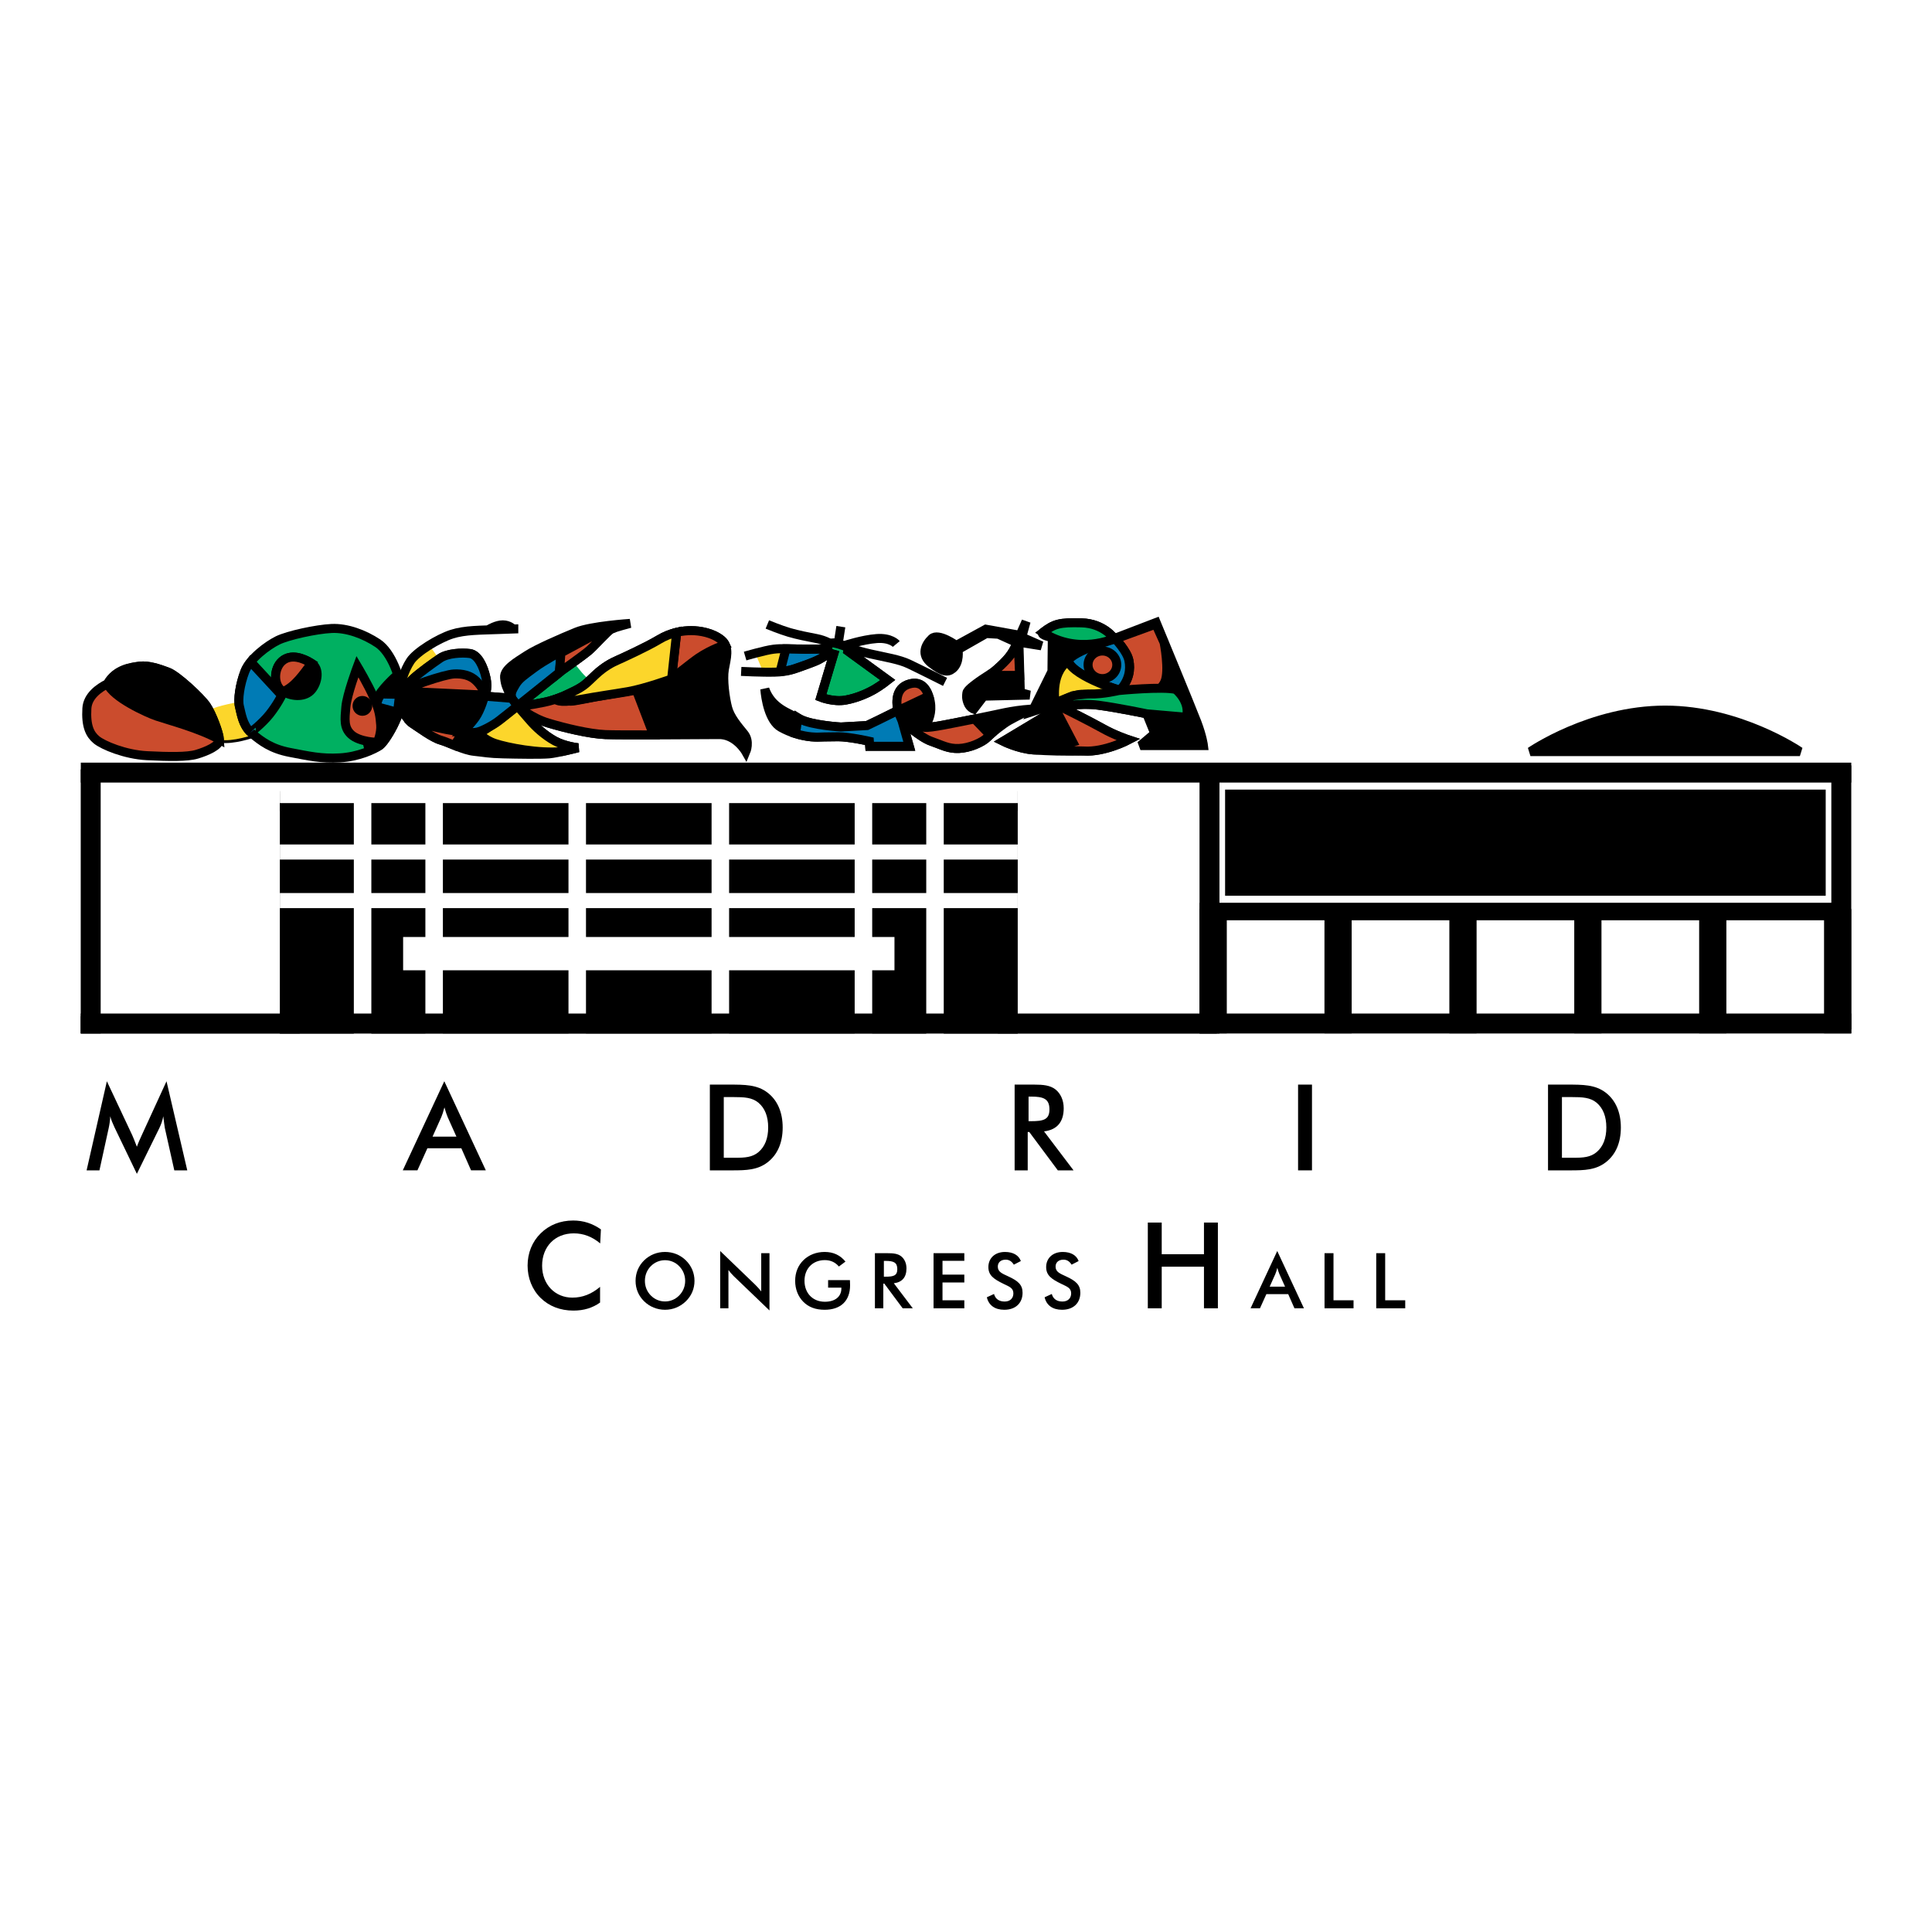 <?xml version="1.0" encoding="utf-8"?>
<!-- Generator: Adobe Illustrator 13.0.0, SVG Export Plug-In . SVG Version: 6.00 Build 14948)  -->
<!DOCTYPE svg PUBLIC "-//W3C//DTD SVG 1.0//EN" "http://www.w3.org/TR/2001/REC-SVG-20010904/DTD/svg10.dtd">
<svg version="1.0" id="Layer_1" xmlns="http://www.w3.org/2000/svg" xmlns:xlink="http://www.w3.org/1999/xlink" x="0px" y="0px"
	 width="192.756px" height="192.756px" viewBox="0 0 192.756 192.756" enable-background="new 0 0 192.756 192.756"
	 xml:space="preserve">
<g>
	<polygon fill-rule="evenodd" clip-rule="evenodd" fill="#FFFFFF" points="0,0 192.756,0 192.756,192.756 0,192.756 0,0 	"/>
	<path fill-rule="evenodd" clip-rule="evenodd" d="M16.29,111.37c-0.072,0.406-0.203,0.79-0.395,1.185l-2.239,4.558l-2.239-4.653
		c-0.167-0.347-0.312-0.706-0.419-1.089c-0.012,0.406-0.072,0.802-0.155,1.185l-0.922,4.212H8.64l2.023-8.891l2.526,5.373
		c0.072,0.155,0.228,0.537,0.467,1.16c0.168-0.479,0.359-0.861,0.491-1.16l2.466-5.373l2.071,8.891h-1.293l-0.945-4.225
		C16.41,112.387,16.374,112.004,16.29,111.37L16.29,111.37z"/>
	<path fill-rule="evenodd" clip-rule="evenodd" d="M46.028,114.564h-3.388l-0.994,2.202h-1.461l4.143-8.891l4.143,8.891h-1.473
		L46.028,114.564L46.028,114.564L46.028,114.564z M45.538,113.404l-0.874-1.95c-0.096-0.229-0.203-0.539-0.323-0.97
		c-0.108,0.431-0.216,0.741-0.312,0.97l-0.874,1.95H45.538L45.538,113.404z"/>
	<path fill-rule="evenodd" clip-rule="evenodd" d="M70.822,108.211h1.879c1.604,0,2.837,0,3.879,0.802
		c0.981,0.754,1.508,1.95,1.508,3.481c0,1.532-0.527,2.717-1.508,3.471c-0.993,0.766-2.119,0.802-3.508,0.802h-2.25V108.211
		L70.822,108.211L70.822,108.211z M73.384,115.51c0.946,0,1.676-0.048,2.287-0.562c0.646-0.55,0.97-1.376,0.97-2.465
		s-0.323-1.915-0.97-2.465c-0.634-0.526-1.425-0.562-2.455-0.562h-1.005v6.055H73.384L73.384,115.51z"/>
	<path fill-rule="evenodd" clip-rule="evenodd" d="M102.536,116.767h-1.306v-8.556h1.939c0.922,0,1.604,0.071,2.132,0.479
		c0.515,0.407,0.825,1.077,0.825,1.878c0,1.377-0.67,2.154-1.963,2.311l2.945,3.889h-1.568l-2.85-3.829h-0.155V116.767
		L102.536,116.767L102.536,116.767z M102.871,111.86c1.221,0,1.832-0.144,1.832-1.173c0-1.053-0.587-1.28-1.832-1.28h-0.251v2.453
		H102.871L102.871,111.86z"/>
	<polygon fill-rule="evenodd" clip-rule="evenodd" points="129.509,108.211 130.897,108.211 130.897,116.767 129.509,116.767 
		129.509,108.211 	"/>
	<path fill-rule="evenodd" clip-rule="evenodd" d="M154.446,108.211h1.879c1.604,0,2.838,0,3.879,0.802
		c0.982,0.754,1.509,1.95,1.509,3.481c0,1.532-0.526,2.717-1.509,3.471c-0.993,0.766-2.119,0.802-3.508,0.802h-2.25V108.211
		L154.446,108.211L154.446,108.211z M157.008,115.51c0.946,0,1.676-0.048,2.287-0.562c0.646-0.55,0.97-1.376,0.97-2.465
		s-0.324-1.915-0.97-2.465c-0.635-0.526-1.425-0.562-2.454-0.562h-1.006v6.055H157.008L157.008,115.51z"/>
	<path fill-rule="evenodd" clip-rule="evenodd" d="M57.247,123.052c-1.88,0-3.161,1.328-3.161,3.23c0,1.879,1.305,3.183,3.017,3.183
		c1.018,0,1.928-0.358,2.766-1.077v1.568c-0.754,0.538-1.628,0.802-2.658,0.802c-1.317,0-2.442-0.443-3.28-1.269
		c-0.838-0.826-1.293-1.975-1.293-3.219c0-1.257,0.455-2.381,1.305-3.219c0.85-0.837,1.963-1.28,3.244-1.28
		c1.029,0,1.927,0.299,2.766,0.885l-0.072,1.4C59.09,123.387,58.216,123.052,57.247,123.052L57.247,123.052z"/>
	<path fill-rule="evenodd" clip-rule="evenodd" d="M68.428,129.83c-0.562,0.546-1.293,0.847-2.078,0.847
		c-0.785,0-1.532-0.301-2.085-0.847c-0.562-0.546-0.854-1.254-0.854-2.038s0.292-1.492,0.854-2.046
		c0.562-0.547,1.292-0.839,2.085-0.839s1.516,0.292,2.078,0.839c0.562,0.554,0.862,1.269,0.862,2.046
		C69.29,128.576,68.989,129.284,68.428,129.83L68.428,129.83L68.428,129.83z M67.766,126.33c-0.377-0.392-0.885-0.6-1.416-0.6
		c-0.531,0-1.039,0.208-1.423,0.6c-0.385,0.393-0.585,0.908-0.585,1.462s0.2,1.062,0.585,1.454c0.384,0.392,0.885,0.6,1.423,0.6
		s1.032-0.208,1.416-0.6c0.385-0.393,0.593-0.9,0.593-1.454S68.151,126.723,67.766,126.33L67.766,126.33z"/>
	<path fill-rule="evenodd" clip-rule="evenodd" d="M71.853,124.814l3.494,3.362c0.223,0.215,0.416,0.438,0.601,0.669v-3.815h0.823
		v5.715l-3.564-3.422c-0.199-0.192-0.376-0.4-0.531-0.616v3.823h-0.823V124.814L71.853,124.814z"/>
	<path fill-rule="evenodd" clip-rule="evenodd" d="M84.797,127.715c0.008,0.223,0.016,0.393,0.016,0.516
		c0,1.562-0.939,2.446-2.54,2.446c-0.9,0-1.601-0.262-2.132-0.801c-0.523-0.53-0.808-1.269-0.808-2.084
		c0-0.831,0.285-1.538,0.839-2.077c0.539-0.522,1.278-0.808,2.101-0.808c0.87,0,1.547,0.315,2.079,0.962l-0.655,0.492
		c-0.369-0.431-0.831-0.639-1.409-0.639c-1.177,0-2.023,0.823-2.023,2.062c0,1.254,0.839,2.092,2.032,2.092
		c1.031,0,1.647-0.515,1.647-1.33v-0.077H82.62v-0.754H84.797L84.797,127.715z"/>
	<path fill-rule="evenodd" clip-rule="evenodd" d="M88.13,130.53h-0.839v-5.5h1.247c0.593,0,1.031,0.046,1.37,0.308
		c0.331,0.262,0.531,0.692,0.531,1.208c0,0.885-0.431,1.385-1.262,1.484l1.893,2.5h-1.009l-1.832-2.462h-0.1V130.53L88.13,130.53
		L88.13,130.53z M88.346,127.376c0.785,0,1.178-0.092,1.178-0.753c0-0.678-0.377-0.823-1.178-0.823h-0.162v1.576H88.346
		L88.346,127.376z"/>
	<polygon fill-rule="evenodd" clip-rule="evenodd" points="93.141,125.03 96.211,125.03 96.211,125.792 94.033,125.792 
		94.033,127.169 96.211,127.169 96.211,127.953 94.033,127.953 94.033,129.73 96.211,129.73 96.211,130.53 93.141,130.53 
		93.141,125.03 	"/>
	<path fill-rule="evenodd" clip-rule="evenodd" d="M99.174,129.1c0.131,0.492,0.501,0.754,1.062,0.754
		c0.539,0,0.869-0.323,0.869-0.815c0-0.539-0.407-0.669-0.977-0.946c-0.978-0.477-1.517-0.846-1.517-1.677
		c0-0.885,0.654-1.508,1.655-1.508c0.815,0,1.377,0.331,1.585,0.907l-0.7,0.361c-0.216-0.338-0.47-0.499-0.816-0.499
		c-0.484,0-0.784,0.276-0.784,0.691c0,0.531,0.431,0.692,1.046,0.978c0.97,0.446,1.425,0.838,1.425,1.631
		c0,1.023-0.686,1.7-1.824,1.7c-0.939,0-1.555-0.446-1.74-1.247L99.174,129.1L99.174,129.1z"/>
	<path fill-rule="evenodd" clip-rule="evenodd" d="M104.938,129.1c0.132,0.492,0.5,0.754,1.062,0.754c0.538,0,0.87-0.323,0.87-0.815
		c0-0.539-0.408-0.669-0.978-0.946c-0.979-0.477-1.517-0.846-1.517-1.677c0-0.885,0.654-1.508,1.654-1.508
		c0.816,0,1.378,0.331,1.586,0.907l-0.7,0.361c-0.216-0.338-0.47-0.499-0.815-0.499c-0.485,0-0.785,0.276-0.785,0.691
		c0,0.531,0.431,0.692,1.046,0.978c0.97,0.446,1.424,0.838,1.424,1.631c0,1.023-0.685,1.7-1.824,1.7
		c-0.938,0-1.555-0.446-1.739-1.247L104.938,129.1L104.938,129.1z"/>
	<polygon fill-rule="evenodd" clip-rule="evenodd" points="114.518,121.975 115.905,121.975 115.905,125.134 120.12,125.134 
		120.12,121.975 121.509,121.975 121.509,130.53 120.12,130.53 120.12,126.378 115.905,126.378 115.905,130.53 114.518,130.53 
		114.518,121.975 	"/>
	<path fill-rule="evenodd" clip-rule="evenodd" d="M128.525,129.115h-2.178l-0.64,1.415h-0.938l2.662-5.716l2.663,5.716h-0.946
		L128.525,129.115L128.525,129.115L128.525,129.115z M128.209,128.369l-0.562-1.254c-0.062-0.146-0.131-0.347-0.208-0.623
		c-0.069,0.276-0.139,0.477-0.2,0.623l-0.562,1.254H128.209L128.209,128.369z"/>
	<polygon fill-rule="evenodd" clip-rule="evenodd" points="132.149,125.03 133.043,125.03 133.043,129.73 135.043,129.73 
		135.043,130.53 132.149,130.53 132.149,125.03 	"/>
	<polygon fill-rule="evenodd" clip-rule="evenodd" points="137.307,125.03 138.199,125.03 138.199,129.73 140.2,129.73 
		140.2,130.53 137.307,130.53 137.307,125.03 	"/>
	<polygon fill-rule="evenodd" clip-rule="evenodd" points="28.861,79.828 100.614,79.828 100.614,101.991 28.861,101.991 
		28.861,79.828 	"/>
	<polygon fill-rule="evenodd" clip-rule="evenodd" stroke="#000000" stroke-width="0.899" stroke-miterlimit="2.613" points="
		8.511,101.843 120.949,101.843 120.949,102.661 8.511,102.661 8.511,101.843 	"/>
	<polygon fill-rule="evenodd" clip-rule="evenodd" stroke="#000000" stroke-width="0.899" stroke-miterlimit="2.613" points="
		8.504,102.658 8.504,77.218 9.595,77.218 9.595,102.658 8.504,102.658 	"/>
	<polygon fill-rule="evenodd" clip-rule="evenodd" stroke="#000000" stroke-width="0.899" stroke-miterlimit="2.613" points="
		120.126,102.664 120.126,77.224 121.217,77.224 121.217,102.664 120.126,102.664 	"/>
	
		<polygon fill-rule="evenodd" clip-rule="evenodd" fill="#FFFFFF" stroke="#FFFFFF" stroke-width="0.899" stroke-miterlimit="2.613" points="
		40.669,93.934 88.792,93.934 88.792,96.356 40.669,96.356 40.669,93.934 	"/>
	<polygon fill-rule="evenodd" clip-rule="evenodd" stroke="#000000" stroke-width="0.899" stroke-miterlimit="2.613" points="
		28.37,79.373 101.09,79.373 101.09,80.463 28.37,80.463 28.37,79.373 	"/>
	<polygon fill-rule="evenodd" clip-rule="evenodd" stroke="#000000" stroke-width="0.899" stroke-miterlimit="2.613" points="
		100,102.658 100,79.642 101.09,79.642 101.09,102.658 100,102.658 	"/>
	<polygon fill-rule="evenodd" clip-rule="evenodd" stroke="#000000" stroke-width="0.899" stroke-miterlimit="2.613" points="
		28.37,102.658 28.37,79.642 29.46,79.642 29.46,102.658 28.37,102.658 	"/>
	
		<polygon fill-rule="evenodd" clip-rule="evenodd" fill="#FFFFFF" stroke="#FFFFFF" stroke-width="0.899" stroke-miterlimit="2.613" points="
		85.721,102.692 85.721,79.07 86.57,79.07 86.57,102.692 85.721,102.692 	"/>
	
		<polygon fill-rule="evenodd" clip-rule="evenodd" fill="#FFFFFF" stroke="#FFFFFF" stroke-width="0.899" stroke-miterlimit="2.613" points="
		42.89,102.692 42.89,79.07 43.738,79.07 43.738,102.692 42.89,102.692 	"/>
	
		<polygon fill-rule="evenodd" clip-rule="evenodd" fill="#FFFFFF" stroke="#FFFFFF" stroke-width="0.899" stroke-miterlimit="2.613" points="
		57.167,102.692 57.167,79.07 58.015,79.07 58.015,102.692 57.167,102.692 	"/>
	
		<polygon fill-rule="evenodd" clip-rule="evenodd" fill="#FFFFFF" stroke="#FFFFFF" stroke-width="0.899" stroke-miterlimit="2.613" points="
		71.444,102.692 71.444,79.07 72.293,79.07 72.293,102.692 71.444,102.692 	"/>
	<polygon fill-rule="evenodd" clip-rule="evenodd" stroke="#000000" stroke-width="0.899" stroke-miterlimit="2.613" points="
		28.369,101.843 101.09,101.843 101.09,102.661 28.369,102.661 28.369,101.843 	"/>
	
		<polygon fill-rule="evenodd" clip-rule="evenodd" fill="#FFFFFF" stroke="#FFFFFF" stroke-width="0.899" stroke-miterlimit="2.613" points="
		92.861,102.692 92.861,79.07 93.709,79.07 93.709,102.692 92.861,102.692 	"/>
	
		<polygon fill-rule="evenodd" clip-rule="evenodd" fill="#FFFFFF" stroke="#FFFFFF" stroke-width="0.899" stroke-miterlimit="2.613" points="
		35.751,102.692 35.751,79.07 36.6,79.07 36.6,102.692 35.751,102.692 	"/>
	
		<polygon fill-rule="evenodd" clip-rule="evenodd" fill="#FFFFFF" stroke="#FFFFFF" stroke-width="0.899" stroke-miterlimit="2.613" points="
		28.37,84.703 101.09,84.703 101.09,85.309 28.37,85.309 28.37,84.703 	"/>
	
		<polygon fill-rule="evenodd" clip-rule="evenodd" fill="#FFFFFF" stroke="#FFFFFF" stroke-width="0.899" stroke-miterlimit="2.613" points="
		28.37,89.548 101.09,89.548 101.09,90.154 28.37,90.154 28.37,89.548 	"/>
	<polygon fill-rule="evenodd" clip-rule="evenodd" stroke="#000000" stroke-width="0.899" stroke-miterlimit="2.613" points="
		8.511,76.538 184.252,76.538 184.252,77.627 8.511,77.627 8.511,76.538 	"/>
	<polygon fill-rule="evenodd" clip-rule="evenodd" stroke="#000000" stroke-width="0.899" stroke-miterlimit="2.613" points="
		183.162,102.252 183.162,76.812 184.252,76.812 184.252,102.252 183.162,102.252 	"/>
	<polygon fill-rule="evenodd" clip-rule="evenodd" stroke="#000000" stroke-width="0.899" stroke-miterlimit="2.613" points="
		120.132,90.518 183.763,90.518 183.763,91.366 120.132,91.366 120.132,90.518 	"/>
	<path fill-rule="evenodd" clip-rule="evenodd" stroke="#000000" stroke-width="0.899" stroke-miterlimit="2.613" d="
		M152.693,74.988c0,0,6.02-4.141,13.443-4.141s13.438,4.141,13.438,4.141H152.693L152.693,74.988z"/>
	<polygon fill-rule="evenodd" clip-rule="evenodd" stroke="#000000" stroke-width="0.899" stroke-miterlimit="2.613" points="
		132.591,102.651 132.591,91.142 134.408,91.142 134.408,102.651 132.591,102.651 	"/>
	<polygon fill-rule="evenodd" clip-rule="evenodd" stroke="#000000" stroke-width="0.899" stroke-miterlimit="2.613" points="
		169.974,102.651 169.974,91.142 171.791,91.142 171.791,102.651 169.974,102.651 	"/>
	<polygon fill-rule="evenodd" clip-rule="evenodd" stroke="#000000" stroke-width="0.899" stroke-miterlimit="2.613" points="
		157.513,102.651 157.513,91.142 159.33,91.142 159.33,102.651 157.513,102.651 	"/>
	<polygon fill-rule="evenodd" clip-rule="evenodd" stroke="#000000" stroke-width="0.899" stroke-miterlimit="2.613" points="
		145.052,102.651 145.052,91.142 146.87,91.142 146.87,102.651 145.052,102.651 	"/>
	<polygon fill-rule="evenodd" clip-rule="evenodd" stroke="#000000" stroke-width="0.899" stroke-miterlimit="2.613" points="
		182.435,102.651 182.435,91.142 184.252,91.142 184.252,102.651 182.435,102.651 	"/>
	<polygon fill-rule="evenodd" clip-rule="evenodd" stroke="#000000" stroke-width="0.899" stroke-miterlimit="2.613" points="
		120.13,102.651 120.13,91.142 121.948,91.142 121.948,102.651 120.13,102.651 	"/>
	<polygon fill-rule="evenodd" clip-rule="evenodd" stroke="#000000" stroke-width="0.899" stroke-miterlimit="2.613" points="
		8.511,101.571 184.252,101.571 184.252,102.662 8.511,102.662 8.511,101.571 	"/>
	
		<polygon fill-rule="evenodd" clip-rule="evenodd" fill="#FFFFFF" stroke="#FFFFFF" stroke-width="0.899" stroke-miterlimit="2.613" points="
		28.37,79.07 101.09,79.07 101.09,79.676 28.37,79.676 28.37,79.07 	"/>
	<polygon fill-rule="evenodd" clip-rule="evenodd" stroke="#000000" stroke-width="0.899" stroke-miterlimit="2.613" points="
		122.677,79.228 181.701,79.228 181.701,88.919 122.677,88.919 122.677,79.228 	"/>
	<path fill-rule="evenodd" clip-rule="evenodd" stroke="#000000" stroke-width="0.899" stroke-miterlimit="2.613" d="
		M101.439,64.104c0,0-0.269,0.919-1.044,1.748s-1.352,1.244-1.352,1.244s-1.027,0.647-1.424,0.936
		c-0.396,0.287-1.116,0.811-1.153,1.099c-0.035,0.288-0.072,0.54,0.109,1.008c0.179,0.468,0.576,0.612,0.576,0.612l0.991-1.296
		l4.576-0.108l-0.92-0.252l-0.144-5.025l2.253,0.361l-1.965-0.864l0.432-1.567l-0.611,1.387l-3.405-0.612l-2.956,1.62
		c0,0-1.784-1.297-2.432-0.685c-0.649,0.613-1.135,1.621-0.036,2.467c1.1,0.848,1.594,0.957,2.108,0.541
		c0.756-0.612,0.54-1.908,0.54-1.908l2.812-1.604l1.225,0.072L101.439,64.104L101.439,64.104z"/>
	
		<path fill-rule="evenodd" clip-rule="evenodd" fill="#CB4C2D" stroke="#000000" stroke-width="0.899" stroke-miterlimit="2.613" d="
		M99.044,67.096l0.181,0.287h2.504l-0.145-3.278c0,0-0.413,0.919-1.188,1.748S99.044,67.096,99.044,67.096L99.044,67.096z"/>
	<path fill-rule="evenodd" clip-rule="evenodd" stroke="#000000" stroke-width="0.899" stroke-miterlimit="2.613" d="
		M113.782,74.388h6.288c0,0-0.108-0.9-0.649-2.322c-0.54-1.424-4.072-9.96-4.072-9.96l-4.18,1.603c0,0-1.044-1.512-3.261-1.566
		c-2.216-0.056-2.721,0.09-3.855,0.955c-0.35,0.267,0.937,0.505,0.937,0.505l-0.036,3.385l-1.981,4.016l2.288-0.756l0.108,0.54
		l-5.279,3.17c0,0,1.517,0.759,3.027,0.864c1.549,0.108,2.937,0.144,5.009,0.108c2.071,0.144,4.469-1.116,4.469-1.116
		s-1.369-0.451-2.577-1.134c-1.207-0.685-4.145-2.144-4.145-2.144s1.765-0.432,3.693-0.18c1.928,0.252,4.847,0.864,4.847,0.864
		l0.793,1.962L113.782,74.388L113.782,74.388z"/>
	
		<path fill-rule="evenodd" clip-rule="evenodd" fill="#CB4C2D" stroke="#000000" stroke-width="0.899" stroke-miterlimit="2.613" d="
		M111.782,68.823c0.486,0.271,1.802,0.703,2.63,0.595c0.829-0.108,1.542-0.79,1.802-1.387c0.487-1.117-0.072-3.927-0.072-3.927
		l-0.828-1.836l-4.036,1.476c0,0,1.172,1.224,1.352,2.143C112.81,66.807,112.665,67.814,111.782,68.823L111.782,68.823z"/>
	
		<path fill-rule="evenodd" clip-rule="evenodd" fill="#007BB5" stroke="#000000" stroke-width="0.899" stroke-miterlimit="2.613" d="
		M106.557,65.96c0.468-1.044,4.721-2.215,4.721-2.215s1.172,1.224,1.352,2.143c0.181,0.919,0.036,1.927-0.847,2.936
		C112.269,69.094,107.205,67.599,106.557,65.96L106.557,65.96z"/>
	
		<path fill-rule="evenodd" clip-rule="evenodd" fill="#CB4C2D" stroke="#000000" stroke-width="0.899" stroke-miterlimit="2.613" d="
		M109.989,64.952c0.791,0,1.432,0.616,1.432,1.377c0,0.761-0.641,1.377-1.432,1.377s-1.433-0.616-1.433-1.377
		C108.557,65.568,109.198,64.952,109.989,64.952L109.989,64.952z"/>
	
		<path fill-rule="evenodd" clip-rule="evenodd" fill="#FCD62B" stroke="#000000" stroke-width="0.899" stroke-miterlimit="2.613" d="
		M111.782,68.823c0.486,0.271-4.577-1.225-5.226-2.863c-1.855,1.315-1.261,4.286-1.261,4.286s1.729-1.044,2.793-0.972
		C108.737,69.31,110.232,69.418,111.782,68.823L111.782,68.823z"/>
	<path fill-rule="evenodd" clip-rule="evenodd" stroke="#000000" stroke-width="0.899" stroke-miterlimit="2.613" d="
		M105.372,70.786l-5.283,3.17c0,0,1.517,0.759,3.027,0.864c1.549,0.108,4.017-0.828,4.017-0.828L105.372,70.786L105.372,70.786z"/>
	
		<path fill-rule="evenodd" clip-rule="evenodd" fill="#00B061" stroke="#000000" stroke-width="0.899" stroke-miterlimit="2.613" d="
		M111.169,63.708c0,0-1.044-1.512-3.261-1.566c-2.216-0.056-2.723,0.091-3.857,0.956C107.549,65.384,111.169,63.708,111.169,63.708
		L111.169,63.708z"/>
	
		<path fill-rule="evenodd" clip-rule="evenodd" fill="#CB4C2D" stroke="#000000" stroke-width="0.899" stroke-miterlimit="2.613" d="
		M108.129,74.928c2.072,0.144,4.465-1.116,4.465-1.116s-1.369-0.451-2.577-1.134c-1.207-0.685-4.145-2.144-4.145-2.144l-0.54,0.252
		l1.692,3.242l-2.936,0.792L108.129,74.928L108.129,74.928z"/>
	
		<path fill-rule="evenodd" clip-rule="evenodd" fill="#00B061" stroke="#000000" stroke-width="0.899" stroke-miterlimit="2.613" d="
		M117.313,68.788c-1.316-0.325-5.712,0.108-5.712,0.108s-1.548,0.378-2.864,0.342c-0.439-0.012-1.713,0.18-1.713,0.18l-1.512,0.612
		l-0.145,0.54c0,0,2.269-0.468,4.197-0.216c1.928,0.252,4.847,0.864,4.847,0.864l3.946,0.342
		C118.809,69.994,117.313,68.788,117.313,68.788L117.313,68.788z"/>
	<path fill-rule="evenodd" clip-rule="evenodd" stroke="#000000" stroke-width="0.899" stroke-miterlimit="2.613" d="
		M92.251,72.569c0.252-0.468,0.685-1.135,0.612-2.18c-0.072-1.044-0.68-2.733-2.359-2.071c-1.369,0.542-0.973,2.288-0.938,2.575
		c-1.027,0.523-3.063,1.496-3.063,1.496l-2.613,0.145c0,0-2.883-0.162-4.072-0.792c-1.188-0.631-2.828-1.099-3.512-2.991
		c0.072,0.919,0.42,3.161,1.603,3.819c1.909,1.063,3.693,0.972,3.693,0.972s0.937-0.036,2.036-0.036c1.1,0,3.099,0.45,3.099,0.45
		l0.036,0.504h3.946l-0.721-2.538c0,0,1.765,1.638,2.901,2.034c1.135,0.396,1.692,0.756,2.756,0.72
		c1.063-0.036,2.343-0.595,2.848-1.099c0.504-0.505,1.604-1.369,2.18-1.692c0.576-0.325,2.181-1.135,2.181-1.135
		c-2.073,0.144-3.086,0.483-5.316,0.919C95.152,72.137,92.898,72.64,92.251,72.569L92.251,72.569z"/>
	
		<path fill-rule="evenodd" clip-rule="evenodd" fill="#007BB5" stroke="#000000" stroke-width="0.899" stroke-miterlimit="2.613" d="
		M79.366,73.193c1.271,0.398,2.236,0.349,2.236,0.349s0.937-0.036,2.036-0.036c1.1,0,3.099,0.45,3.099,0.45l0.036,0.504h3.946
		L90,71.922l-0.434-1.029c-1.027,0.523-3.063,1.496-3.063,1.496l-2.613,0.145c0,0-2.883-0.162-4.072-0.792
		c-0.073-0.039-0.147-0.077-0.206-0.115L79.366,73.193L79.366,73.193z"/>
	
		<path fill-rule="evenodd" clip-rule="evenodd" fill="#CB4C2D" stroke="#000000" stroke-width="0.899" stroke-miterlimit="2.613" d="
		M92.652,69.454c-0.277-0.892-0.879-1.636-2.148-1.136c-1.369,0.542-0.973,2.288-0.938,2.575
		C88.539,71.417,92.652,69.454,92.652,69.454L92.652,69.454z"/>
	
		<path fill-rule="evenodd" clip-rule="evenodd" fill="#CB4C2D" stroke="#000000" stroke-width="0.899" stroke-miterlimit="2.613" d="
		M89.999,71.922c0,0,1.765,1.638,2.901,2.034c1.135,0.396,1.692,0.756,2.756,0.72c1.063-0.036,2.343-0.595,2.848-1.099
		c0.077-0.077,0.168-0.163,0.269-0.253l-1.536-1.595c-2.278,0.45-4.367,0.907-4.986,0.839L89.999,71.922L89.999,71.922z"/>
	<path fill="none" stroke="#000000" stroke-width="0.899" stroke-miterlimit="2.613" d="M83.891,62.521l-0.287,1.836l-0.649-0.072
		c0,0-0.559-0.397-1.496-0.577c-0.936-0.179-1.856-0.359-2.721-0.612c-0.864-0.252-2.18-0.792-2.18-0.792 M89.423,64.25
		c0,0-0.54-0.648-1.964-0.541c-1.423,0.109-3.172,0.685-3.172,0.685h-0.648"/>
	<path fill-rule="evenodd" clip-rule="evenodd" fill="#FCD62B" d="M75.369,65.204l0.792,1.892l1.784-0.109l0.468-2.178
		C77.578,64.495,75.369,65.204,75.369,65.204L75.369,65.204z"/>
	
		<path fill-rule="evenodd" clip-rule="evenodd" fill="#007BB5" stroke="#000000" stroke-width="0.899" stroke-miterlimit="2.613" d="
		M78.414,64.736l-0.576,2.25c0,0,0.738-0.018,1.441-0.27c0.704-0.252,1.981-0.648,2.433-0.9c0.45-0.252,1.063-0.72,1.063-0.72
		l-0.324-0.324L78.414,64.736L78.414,64.736z"/>
	<path fill="none" stroke="#000000" stroke-width="0.899" stroke-miterlimit="2.613" d="M82.81,64.213L82.595,64.7
		c0,0-1.622,0.108-2.613,0.072c-0.992-0.036-1.947-0.108-2.812,0c-0.864,0.108-2.829,0.684-2.829,0.684"/>
	
		<path fill-rule="evenodd" clip-rule="evenodd" fill="#00B061" stroke="#000000" stroke-width="0.899" stroke-miterlimit="2.613" d="
		M82.522,64.664l0.216-0.487l0.432-0.036l0.469,0.109l1.028,0.342l-0.072,0.36l3.981,2.898c0,0-0.685,0.541-1.296,0.9
		c-0.613,0.36-1.712,0.884-2.92,1.1c-1.207,0.216-2.468-0.288-2.468-0.288l1.279-4.286l-0.396-0.108L82.522,64.664L82.522,64.664z"
		/>
	<path fill="none" stroke="#000000" stroke-width="0.899" stroke-miterlimit="2.613" d="M94.288,68.031
		c0,0-2.613-1.315-3.604-1.783c-0.992-0.468-2.252-0.648-3.837-1.008c-1.585-0.36-2.18-0.648-2.18-0.648l-0.072,0.36l3.981,2.898
		c0,0-0.685,0.541-1.296,0.9c-0.613,0.36-1.712,0.884-2.92,1.1c-1.207,0.216-2.468-0.288-2.468-0.288l1.279-4.286l-0.396-0.108
		c0,0-0.684,0.521-2.144,1.08c-1.46,0.559-2.055,0.775-3.316,0.812c-1.261,0.036-3.369-0.073-3.369-0.073"/>
	<path fill-rule="evenodd" clip-rule="evenodd" fill="#FCD62B" d="M23.821,70.033c-0.445,0.077-2.973,0.573-2.864,0.897
		c0.108,0.324,0.958,3.018,0.958,3.018c1.335,0.239,3.423-0.512,3.423-0.512C23.974,72.091,23.923,70.592,23.821,70.033
		L23.821,70.033z"/>
	
		<path fill-rule="evenodd" clip-rule="evenodd" fill="#CB4C2D" stroke="#000000" stroke-width="0.899" stroke-miterlimit="2.613" d="
		M21.893,73.776c-0.036-0.631-0.738-2.522-1.297-3.35c-0.559-0.828-2.919-3.024-3.82-3.367c-0.9-0.343-1.981-0.704-2.829-0.596
		c-0.847,0.108-2.468,0.379-3.208,1.747c-0.864,0.432-1.997,1.226-2.072,2.467c-0.107,1.782,0.307,2.594,0.956,3.134
		c0.648,0.54,2.865,1.476,5.044,1.584c2.181,0.108,4.018,0.144,4.973-0.144C20.596,74.964,21.929,74.407,21.893,73.776
		L21.893,73.776z"/>
	<path fill-rule="evenodd" clip-rule="evenodd" stroke="#000000" stroke-width="0.899" stroke-miterlimit="2.613" d="
		M21.893,73.776c-0.036-0.631-0.738-2.522-1.297-3.35c-0.559-0.828-2.919-3.024-3.82-3.367c-0.9-0.343-1.981-0.704-2.829-0.596
		c-0.847,0.108-2.36,0.252-3.208,1.747c0.488,1.351,3.956,2.923,4.901,3.242C16.92,71.885,19.856,72.642,21.893,73.776
		L21.893,73.776z"/>
	
		<path fill-rule="evenodd" clip-rule="evenodd" fill="#00B061" stroke="#000000" stroke-width="0.899" stroke-miterlimit="2.613" d="
		M25.137,73.181c0.936,0.775,1.909,1.531,3.8,1.892c1.893,0.36,3.117,0.648,4.973,0.54c1.856-0.108,3.388-0.828,3.964-1.224
		c0.577-0.396,2.325-3.26,2.217-5.006c-0.108-1.747-1.045-4.304-2.396-5.205c-1.353-0.9-3.082-1.547-4.613-1.475
		c-1.532,0.072-4.342,0.684-5.37,1.187c-1.027,0.505-2.774,1.802-3.28,3.098c-0.503,1.296-0.72,2.828-0.541,3.512
		C24.074,71.182,24.2,72.406,25.137,73.181L25.137,73.181z"/>
	
		<path fill-rule="evenodd" clip-rule="evenodd" fill="#007BB5" stroke="#000000" stroke-width="0.899" stroke-miterlimit="2.613" d="
		M26.902,71.254c0.756-0.955,1.207-1.872,1.207-1.872l-3.099-3.351c-0.249,0.311-0.452,0.633-0.577,0.955
		c-0.503,1.296-0.72,2.828-0.541,3.512c0.172,0.653,0.295,1.795,1.119,2.572C25.011,73.07,26.146,72.208,26.902,71.254
		L26.902,71.254z"/>
	<path fill-rule="evenodd" clip-rule="evenodd" stroke="#000000" stroke-width="0.899" stroke-miterlimit="2.613" d="
		M39.586,67.383c0,0-1.712,1.495-2,2.431c-0.289,0.936-0.973,3.422-0.973,3.926c0,0.504,0.252,1.116,0.252,1.116
		c0.431-0.184,0.8-0.324,1.008-0.468c0.577-0.396,2.325-3.26,2.217-5.006C40.051,68.752,39.822,68.109,39.586,67.383L39.586,67.383z
		"/>
	
		<path fill-rule="evenodd" clip-rule="evenodd" fill="#007BB5" stroke="#000000" stroke-width="0.899" stroke-miterlimit="2.613" d="
		M39.875,69.274l-1.748-0.036c-0.468,0.252-0.577,1.26-0.577,1.26l2.109,0.576L39.875,69.274L39.875,69.274z"/>
	
		<path fill-rule="evenodd" clip-rule="evenodd" fill="#CB4C2D" stroke="#000000" stroke-width="0.899" stroke-miterlimit="2.613" d="
		M35.658,66.5c0,0-1.045,2.795-1.152,4.034c-0.108,1.244-0.216,2.071,0.54,2.755c0.837,0.757,2.612,0.775,2.612,0.775
		s0.396-0.919,0.324-1.748c-0.071-0.828-0.108-1.403-0.685-2.718S35.658,66.5,35.658,66.5L35.658,66.5z"/>
	<path fill-rule="evenodd" clip-rule="evenodd" stroke="#000000" stroke-width="0.899" stroke-miterlimit="2.613" d="
		M36.154,69.886c0.294,0,0.532,0.241,0.532,0.54c0,0.298-0.238,0.54-0.532,0.54c-0.293,0-0.531-0.242-0.531-0.54
		C35.623,70.127,35.86,69.886,36.154,69.886L36.154,69.886z"/>
	<path fill-rule="evenodd" clip-rule="evenodd" stroke="#000000" stroke-width="0.899" stroke-miterlimit="2.613" d="
		M28.253,69.003c1.009,0.559,2.217,0.54,2.829-0.18s0.865-2.107,0-2.647c-0.864-0.54-2.072-0.972-2.937-0.216
		C27.281,66.716,27.244,68.444,28.253,69.003L28.253,69.003z"/>
	
		<path fill-rule="evenodd" clip-rule="evenodd" fill="#CB4C2D" stroke="#000000" stroke-width="0.899" stroke-miterlimit="2.613" d="
		M28.258,69.003c1.184-0.504,1.996-1.728,2.823-2.826c-0.865-0.54-2.071-0.973-2.936-0.217
		C27.281,66.716,27.249,68.444,28.258,69.003L28.258,69.003z"/>
	<path fill-rule="evenodd" clip-rule="evenodd" fill="#00B061" d="M58.865,67.743c0,0,0.072,0.181-0.396-0.215
		c-0.469-0.396-1.333-1.603-1.333-1.603l-5.568,4.43c0,0,0.865,0.216,2.252-0.144c1.388-0.36,2.27-0.485,3.009-0.9
		S58.865,67.743,58.865,67.743L58.865,67.743z"/>
	<path fill-rule="evenodd" clip-rule="evenodd" stroke="#000000" stroke-width="0.899" stroke-miterlimit="2.613" d="
		M51.604,70.462l4.432-3.547c0,0,2.198-1.547,2.757-2.035c0.559-0.486,1.821-1.926,2.18-2.106c0.36-0.18,1.892-0.577,1.892-0.577
		s-3.874,0.252-5.369,0.864c-1.496,0.612-3.945,1.675-4.937,2.324c-0.992,0.647-2.289,1.386-2.216,2.214
		c0.072,0.828,0.288,1.063,0.432,1.495C50.919,69.526,51.604,70.462,51.604,70.462L51.604,70.462z"/>
	
		<path fill-rule="evenodd" clip-rule="evenodd" fill="#007BB5" stroke="#000000" stroke-width="0.899" stroke-miterlimit="2.613" d="
		M51.099,69.742c0.252,0.427,0.504,0.72,0.504,0.72l4.216-3.375l0.181-2.1c0,0-1.729,0.917-2.721,1.656
		c-0.992,0.739-1.496,1.062-1.856,1.674C51.111,68.849,50.883,69.202,51.099,69.742L51.099,69.742z"/>
	
		<path fill-rule="evenodd" clip-rule="evenodd" fill="#CB4C2D" stroke="#000000" stroke-width="0.899" stroke-miterlimit="2.613" d="
		M55.811,67.096l0.225-0.181c0,0,2.198-1.547,2.757-2.035c0.559-0.486,1.821-1.926,2.18-2.106c0.08-0.041,0.216-0.09,0.381-0.145
		c0,0-1.625,0.468-2.742,1.08c-1.116,0.613-2.648,1.423-2.648,1.423L55.811,67.096L55.811,67.096z"/>
	<path fill-rule="evenodd" clip-rule="evenodd" stroke="#000000" stroke-width="0.899" stroke-miterlimit="2.613" d="
		M51.711,70.498c0,0,1.299,1.136,2.992,1.639c1.693,0.504,4.054,1.08,5.693,1.152c1.641,0.072,11.262,0,11.262,0
		C73.405,73.217,74.414,75,74.414,75s0.432-1.027-0.18-1.783c-0.612-0.756-1.387-1.639-1.64-2.611
		c-0.251-0.972-0.504-2.772-0.324-3.835c0.18-1.062,0.576-2.198-0.289-2.918c-0.864-0.72-2.161-0.935-3.008-0.935
		c-0.848,0-2.019,0.161-3.245,0.9c-1.225,0.738-3.674,1.855-4.161,2.07c-0.487,0.216-1.26,0.596-2.18,1.46
		c-0.919,0.863-1.081,1.097-2.144,1.62c-1.064,0.522-1.767,0.847-2.956,1.099C53.1,70.318,51.711,70.498,51.711,70.498
		L51.711,70.498z"/>
	
		<path fill-rule="evenodd" clip-rule="evenodd" fill="#CB4C2D" stroke="#000000" stroke-width="0.899" stroke-miterlimit="2.613" d="
		M72.36,64.33c-0.084-0.173-0.206-0.333-0.378-0.477c-0.864-0.72-2.161-0.935-3.008-0.935c-0.417,0-0.913,0.039-1.455,0.166
		l-0.545,4.659c0,0,2.099-1.687,2.721-2.106C70.973,64.772,72.36,64.33,72.36,64.33L72.36,64.33z"/>
	
		<path fill-rule="evenodd" clip-rule="evenodd" fill="#CB4C2D" stroke="#000000" stroke-width="0.899" stroke-miterlimit="2.613" d="
		M55.847,69.605c-0.468,0.184-0.95,0.332-1.559,0.461c-1.188,0.252-2.577,0.432-2.577,0.432s1.299,1.136,2.992,1.639
		c1.693,0.504,4.054,1.08,5.693,1.152c0.668,0.029,2.661,0.035,4.805,0.031l-1.724-4.497c0,0-3.062,0.522-3.874,0.667
		c-0.811,0.145-2.233,0.468-2.684,0.468C56.468,69.958,55.847,69.605,55.847,69.605L55.847,69.605z"/>
	
		<path fill-rule="evenodd" clip-rule="evenodd" fill="#FCD62B" stroke="#000000" stroke-width="0.899" stroke-miterlimit="2.613" d="
		M67.515,63.084c-0.558,0.132-1.165,0.359-1.786,0.733c-1.225,0.738-3.674,1.855-4.161,2.07c-0.487,0.216-1.26,0.596-2.18,1.46
		c-0.919,0.863-1.081,1.097-2.144,1.62c-0.679,0.333-1.21,0.586-1.814,0.791c0,0,0.174,0.452,2.318,0.056
		c2.145-0.396,3.225-0.523,4.901-0.811c1.675-0.289,4.36-1.261,4.36-1.261L67.515,63.084L67.515,63.084z"/>
	<path fill-rule="evenodd" clip-rule="evenodd" fill="#FCD62B" d="M42.811,64.357c0,0-0.973,0.703-1.405,1.171
		c-0.432,0.468-1.171,1.747-1.315,2.214c-0.144,0.468-0.144,1.531-0.144,1.531s0.521-0.739,0.937-1.207
		c0.415-0.469,1.135-1.027,1.567-1.351c0.432-0.324,1.388-0.936,1.388-0.936L42.811,64.357L42.811,64.357z"/>
	<path fill="none" stroke="#000000" stroke-width="0.899" stroke-miterlimit="2.613" d="M51.711,62.737c0,0-0.199,0-1.963,0.071
		c-1.765,0.073-3.352,0.037-4.685,0.468c-1.333,0.432-3.53,1.764-4.125,2.684c-0.595,0.918-1.027,2.232-0.991,3.007 M51.171,62.737
		c0,0-0.377-0.396-1.009-0.396c-0.63,0-1.351,0.433-1.351,0.433"/>
	<path fill-rule="evenodd" clip-rule="evenodd" stroke="#000000" stroke-width="0.899" stroke-miterlimit="2.613" d="
		M48.343,69.454c0,0,0.396-0.648,0.144-1.819s-0.812-2.323-1.604-2.431s-2.233-0.036-2.972,0.468
		c-0.739,0.503-2.018,1.423-2.685,2.034c-0.667,0.612-1.208,1.567-1.208,1.567s-0.18,0.576-0.108,0.972s0.596,1.532,1.279,1.962
		c0.684,0.433,1.928,1.387,2.792,1.64c0.865,0.252,2.27,1.008,3.333,1.116c1.064,0.108,1.406,0.216,2.883,0.252
		c1.478,0.036,3.749,0.072,4.577,0c0.829-0.072,2.901-0.612,2.901-0.612s-1.297-0.125-2.325-0.684
		c-1.027-0.559-1.928-1.404-2.468-2.035c-0.541-0.631-1.245-1.423-1.245-1.423l-0.576-0.792L48.343,69.454L48.343,69.454z"/>
	
		<path fill-rule="evenodd" clip-rule="evenodd" fill="#007BB5" stroke="#000000" stroke-width="0.899" stroke-miterlimit="2.613" d="
		M48.394,69.352c0.097-0.224,0.288-0.815,0.094-1.717c-0.252-1.171-0.812-2.323-1.604-2.431s-2.233-0.036-2.972,0.468
		c-0.739,0.503-2.018,1.423-2.685,2.034c-0.428,0.393-0.804,0.927-1.019,1.26L48.394,69.352L48.394,69.352z"/>
	
		<path fill-rule="evenodd" clip-rule="evenodd" fill="#CB4C2D" stroke="#000000" stroke-width="0.899" stroke-miterlimit="2.613" d="
		M48.394,69.352c-0.086-0.222-0.209-0.741-0.862-1.393c-0.611-0.612-1.416-0.749-2.215-0.72c-1.009,0.036-4.894,1.395-5.108,1.728
		L48.394,69.352L48.394,69.352z"/>
	
		<path fill-rule="evenodd" clip-rule="evenodd" fill="#FCD62B" stroke="#000000" stroke-width="0.899" stroke-miterlimit="2.613" d="
		M56.122,74.977c0.788-0.172,1.555-0.373,1.555-0.373s-1.297-0.125-2.325-0.684c-1.027-0.559-1.928-1.404-2.468-2.035
		c-0.541-0.631-1.245-1.423-1.245-1.423l-0.057-0.079c0,0-1.33,1.215-2.159,1.719s-1.098,0.899-1.711,0.936
		c0,0,0.503,0.739,1.675,1.135C50.559,74.568,53.784,75.216,56.122,74.977L56.122,74.977z"/>
	
		<path fill-rule="evenodd" clip-rule="evenodd" fill="#CB4C2D" stroke="#000000" stroke-width="0.899" stroke-miterlimit="2.613" d="
		M40.689,71.749c0.152,0.186,0.321,0.347,0.5,0.46c0.684,0.433,1.928,1.387,2.792,1.64c0.378,0.11,0.859,0.317,1.37,0.523
		l0.846-1.406C44.379,73.001,40.689,71.749,40.689,71.749L40.689,71.749z"/>
	
		<path fill-rule="evenodd" clip-rule="evenodd" fill="#007BB5" stroke="#000000" stroke-width="0.899" stroke-miterlimit="2.613" d="
		M51.628,70.446l-0.565-0.776l-2.72-0.216c0,0-0.38,1.387-0.92,2.144c-0.541,0.755-1.296,1.475-1.296,1.475s1.062,0.072,1.512-0.036
		c0.452-0.107,1.513-0.629,2.217-1.188C50.559,71.29,51.628,70.446,51.628,70.446L51.628,70.446z"/>
	<path fill="none" stroke="#000000" stroke-width="0.286" stroke-miterlimit="2.613" d="M21.915,73.948
		c1.335,0.239,3.423-0.512,3.423-0.512"/>
</g>
</svg>
